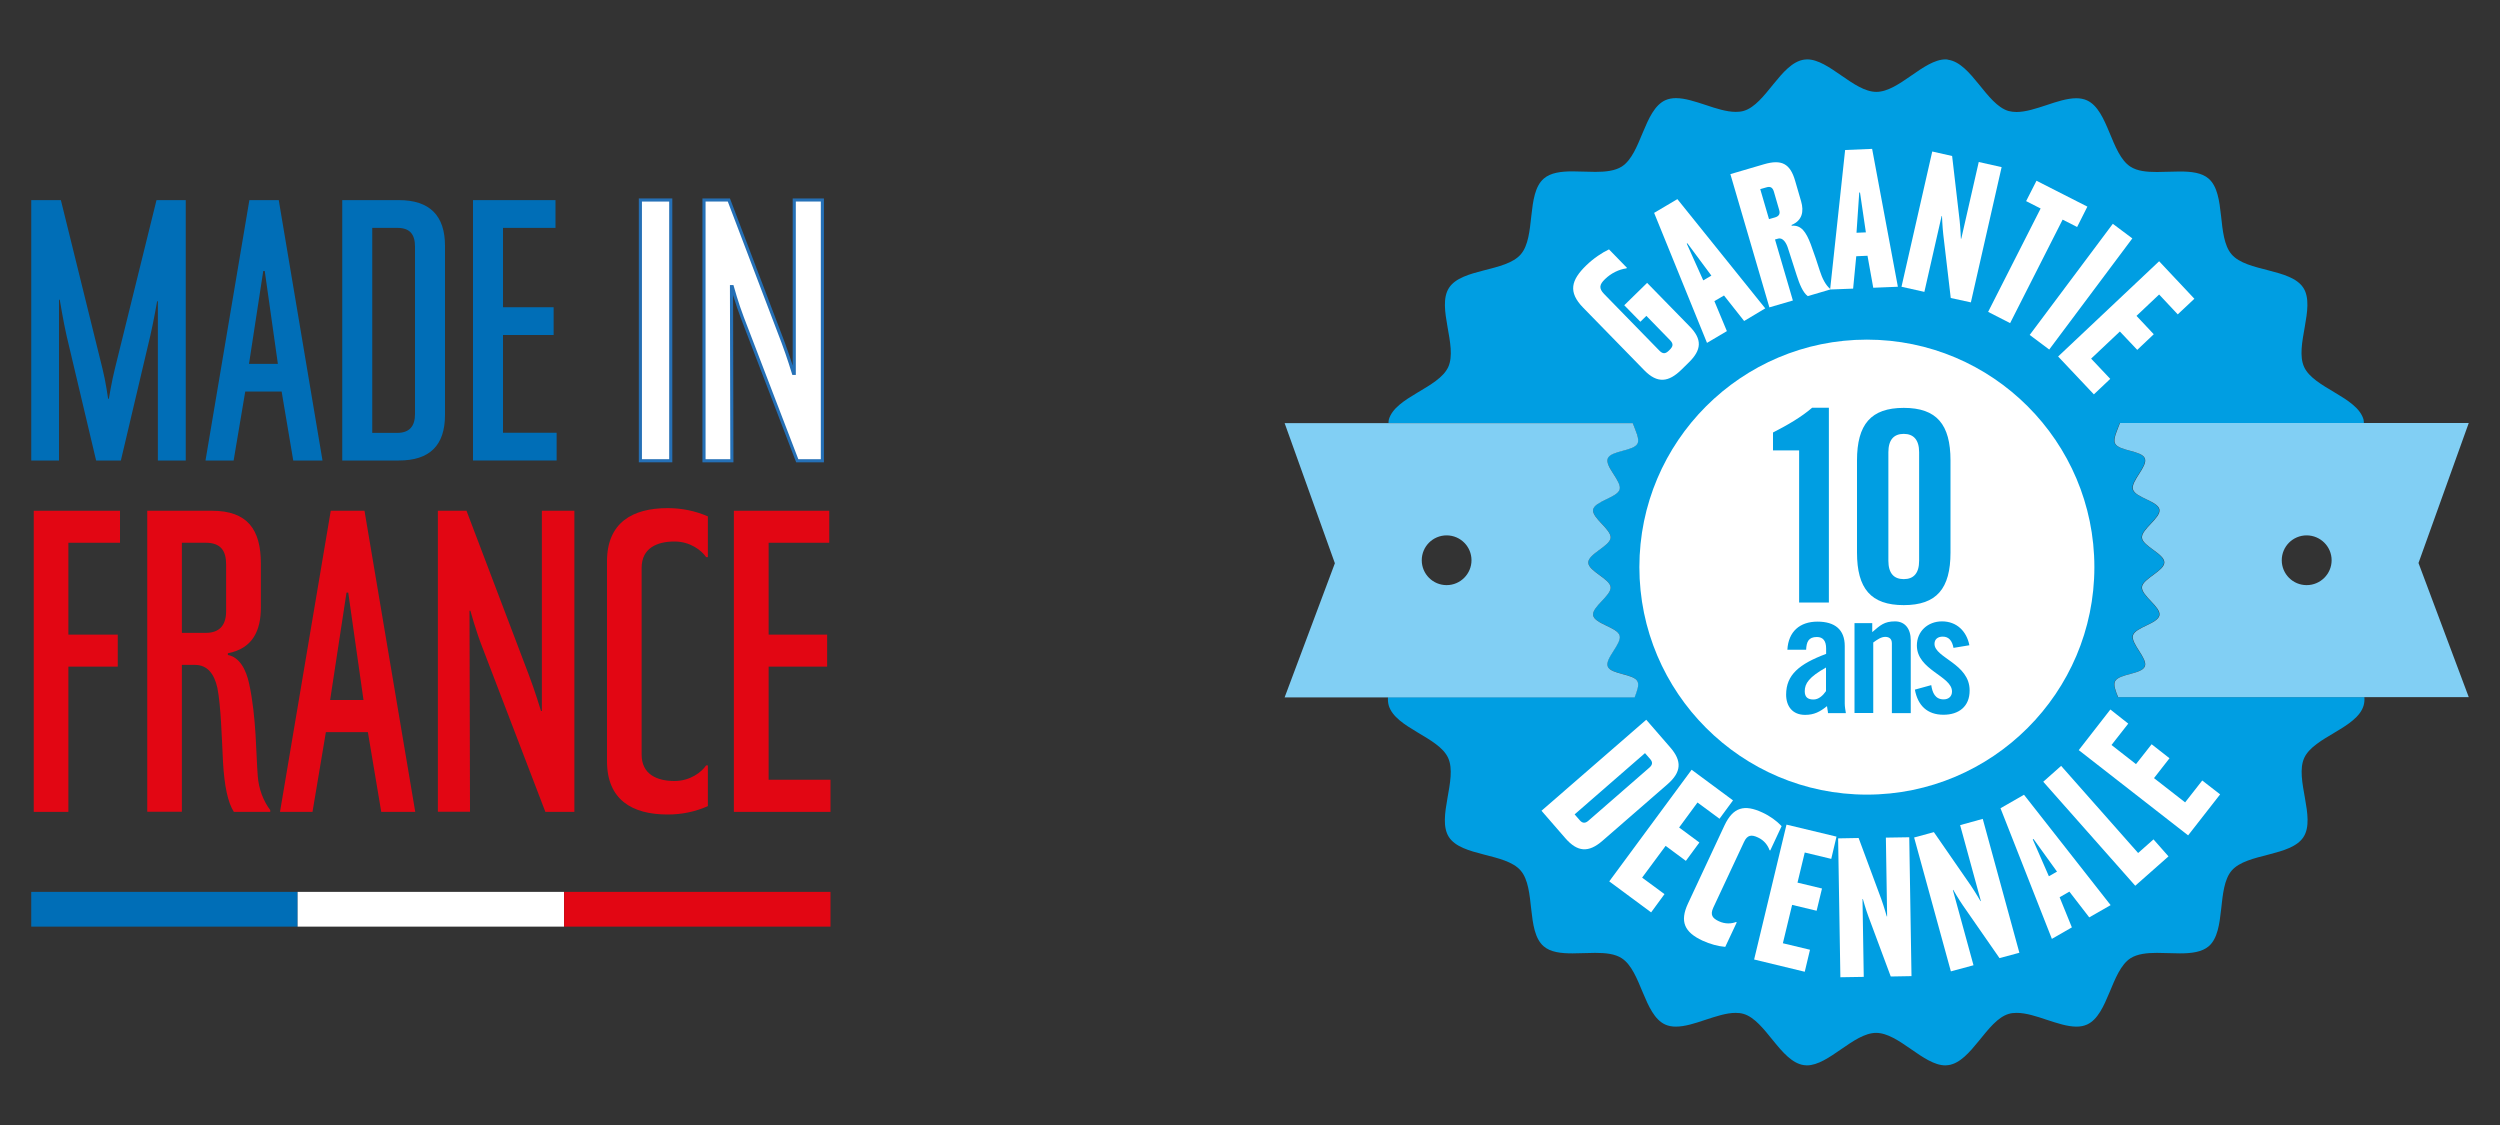 <svg xmlns="http://www.w3.org/2000/svg" xmlns:xlink="http://www.w3.org/1999/xlink" id="Calque_1" x="0px" y="0px" viewBox="0 0 200 90" style="enable-background:new 0 0 200 90;" xml:space="preserve"><rect x="0" y="0" width="200" height="90" fill="#333333" stroke="none"/><style type="text/css">	.st0{fill:#006EB7;}	.st1{fill:#FFFFFF;}	.st2{fill:none;stroke:#2570B6;stroke-width:0.25;stroke-miterlimit:10;}	.st3{fill:#E20613;}	.st4{fill:#009EE2;}	.st5{fill:#81CFF4;}</style><g>	<g>		<g>			<path class="st0" d="M12.63,36.84V24.1h-0.06c0,0-0.27,1.56-0.54,2.73L9.67,36.84H7.69L5.32,26.83     c-0.24-1.05-0.54-2.85-0.54-2.85H4.72v12.86H2.5V16.01h2.37L8.2,29.5c0.24,0.93,0.45,2.4,0.45,2.4h0.06c0,0,0.24-1.47,0.48-2.4     l3.33-13.49h2.34v20.83H12.63z"></path>		</g>		<path class="st0" d="M21.06,21.68h0.12l1.05,7.43h-2.31L21.06,21.68z M19.95,16.01l-3.51,20.83h2.25l0.93-5.52h2.91l0.93,5.52    h2.34l-3.5-20.83H19.95z"></path>		<g>			<path class="st0" d="M33.2,19.73c0-0.96-0.39-1.5-1.41-1.5h-2.01v16.4h2.01c0.99,0,1.41-0.57,1.41-1.5V19.73z M31.91,36.84h-4.53     V16.01h4.53c2.46,0,3.69,1.23,3.69,3.66v13.52C35.6,35.64,34.37,36.84,31.91,36.84"></path>		</g>		<polygon class="st0" points="37.84,16.01 37.84,36.84 44.53,36.84 44.53,34.62 40.24,34.62 40.24,26.8 44.29,26.8 44.29,24.58     40.24,24.58 40.24,18.23 44.44,18.23 44.44,16.01   "></polygon>		<rect x="51.23" y="16" class="st1" width="2.43" height="20.86"></rect>		<rect x="51.23" y="16" class="st2" width="2.43" height="20.86"></rect>		<g>			<path class="st1" d="M63.78,36.86l-4.39-11.44c-0.42-1.08-0.81-2.49-0.81-2.49h-0.06l0.03,13.93h-2.23V16h1.99l4.33,11.38     c0.42,1.11,0.84,2.49,0.84,2.49h0.06V16h2.25v20.86H63.78z"></path>			<path class="st2" d="M63.78,36.86l-4.39-11.44c-0.42-1.08-0.81-2.49-0.81-2.49h-0.06l0.03,13.93h-2.23V16h1.99l4.33,11.38     c0.42,1.11,0.84,2.49,0.84,2.49h0.06V16h2.25v20.86H63.78z"></path>		</g>		<polygon class="st3" points="2.7,40.86 2.7,64.95 5.47,64.95 5.47,53.33 9.42,53.33 9.42,50.77 5.47,50.77 5.47,43.42 9.6,43.42     9.6,40.86   "></polygon>		<g>			<path class="st3" d="M18.09,45.15c0-1.11-0.45-1.73-1.63-1.73h-1.91v7.21h1.91c1.14,0,1.63-0.66,1.63-1.73V45.15z M18.71,64.95     c-0.49-0.76-0.76-2.08-0.87-3.99c-0.1-2.01-0.17-4.51-0.45-5.93c-0.24-1.07-0.76-1.84-1.8-1.84h-1.04v11.75h-2.77V40.86h5.17     c2.84,0,3.92,1.49,3.92,4.23v3.5c0,1.87-0.66,3.29-2.64,3.67v0.14c0.94,0.17,1.46,1.18,1.7,2.29c0.59,2.7,0.55,5.72,0.69,7.38     c0.07,1.04,0.45,2.01,1,2.74v0.14H18.71z"></path>		</g>		<path class="st3" d="M27.86,47.41h-0.14L26.41,56h2.67L27.86,47.41z M30.5,64.95l-1.07-6.38h-3.36l-1.07,6.38h-2.6l4.06-24.09h2.7    l4.06,24.09H30.5z"></path>		<g>			<path class="st3" d="M43.63,64.95l-5.06-13.21c-0.49-1.25-0.94-2.88-0.94-2.88h-0.07l0.04,16.08h-2.57V40.86h2.29l4.99,13.14     c0.49,1.28,0.97,2.88,0.97,2.88h0.07V40.86h2.6v24.09H43.63z"></path>			<path class="st3" d="M53.41,65.16c-2.84,0-4.85-1.18-4.85-4.26V44.91c0-3.08,2.01-4.26,4.85-4.26c1.11,0,2.18,0.21,3.22,0.66     v3.26h-0.14c-0.35-0.52-1.25-1.25-2.53-1.25c-1.39,0-2.63,0.52-2.63,2.11v14.94c0,1.59,1.25,2.11,2.63,2.11     c1.28,0,2.18-0.73,2.53-1.25h0.14v3.26C55.59,64.95,54.52,65.16,53.41,65.16"></path>		</g>		<polygon class="st3" points="58.71,40.86 58.71,64.95 66.44,64.95 66.44,62.38 61.49,62.38 61.49,53.33 66.17,53.33 66.17,50.77     61.49,50.77 61.49,43.42 66.34,43.42 66.34,40.86   "></polygon>		<rect x="2.5" y="71.35" class="st0" width="21.31" height="2.78"></rect>		<rect x="23.81" y="71.35" class="st1" width="21.31" height="2.78"></rect>		<rect x="45.13" y="71.35" class="st3" width="21.31" height="2.78"></rect>	</g>	<g>		<g>			<path class="st4" d="M155.65,4.75c-1.76,0-3.73,2.6-5.54,2.6c-1.81,0-3.78-2.6-5.54-2.6c-0.08,0-0.16,0.01-0.24,0.02     c-1.87,0.27-3.06,3.58-4.83,4.1c-0.2,0.06-0.41,0.08-0.64,0.08c-0.73,0-1.57-0.27-2.4-0.55c-0.83-0.27-1.66-0.55-2.38-0.55     c-0.31,0-0.59,0.05-0.86,0.17c-1.7,0.78-1.91,4.29-3.47,5.3c-0.55,0.35-1.31,0.43-2.12,0.43c-0.3,0-0.61-0.01-0.91-0.02     c-0.31-0.01-0.61-0.02-0.91-0.02c-0.92,0-1.76,0.1-2.31,0.58c-1.41,1.22-0.62,4.65-1.84,6.06c-1.22,1.41-4.73,1.11-5.74,2.68     c-1.01,1.56,0.71,4.63-0.06,6.33c-0.77,1.68-4.22,2.39-4.75,4.19c-0.03,0.1-0.02,0.2-0.03,0.29h19.53     c0.22,0.6,0.57,1.27,0.38,1.64c-0.3,0.61-2.13,0.55-2.38,1.19c-0.24,0.64,1.14,1.82,0.95,2.48c-0.18,0.66-1.99,0.93-2.11,1.61     c-0.12,0.67,1.46,1.58,1.4,2.26c-0.06,0.67-1.79,1.28-1.79,1.97c0,0.69,1.72,1.3,1.79,1.97c0.06,0.68-1.52,1.59-1.4,2.26     c0.12,0.68,1.93,0.96,2.11,1.61c0.19,0.66-1.2,1.85-0.95,2.48c0.25,0.64,2.08,0.58,2.38,1.19c0.15,0.29-0.04,0.78-0.24,1.27     h-19.71c-0.02,0.23,0,0.45,0.06,0.67c0.53,1.8,3.98,2.51,4.75,4.19c0.78,1.7-0.94,4.77,0.06,6.33c1.01,1.57,4.52,1.27,5.74,2.68     c1.22,1.41,0.43,4.84,1.84,6.06c0.55,0.48,1.4,0.57,2.31,0.57c0.3,0,0.61-0.01,0.91-0.02c0.31-0.01,0.62-0.02,0.91-0.02     c0.81,0,1.57,0.07,2.12,0.43c1.56,1.01,1.77,4.52,3.47,5.3c0.26,0.12,0.55,0.17,0.86,0.17c0.72,0,1.55-0.27,2.38-0.55     c0.83-0.27,1.66-0.55,2.39-0.55c0.22,0,0.44,0.02,0.64,0.08c1.77,0.52,2.96,3.83,4.83,4.1c0.08,0.01,0.16,0.02,0.24,0.02     c1.76,0,3.74-2.6,5.54-2.6c1.81,0,3.78,2.6,5.54,2.6c0.08,0,0.16-0.01,0.24-0.02c1.87-0.27,3.06-3.58,4.83-4.1     c0.2-0.06,0.41-0.08,0.64-0.08c0.73,0,1.56,0.27,2.39,0.55c0.83,0.27,1.66,0.55,2.38,0.55c0.31,0,0.6-0.05,0.86-0.17     c1.7-0.78,1.91-4.29,3.47-5.3c0.55-0.35,1.31-0.43,2.12-0.43c0.3,0,0.61,0.01,0.92,0.02c0.31,0.01,0.61,0.02,0.91,0.02     c0.92,0,1.76-0.1,2.31-0.57c1.41-1.22,0.62-4.65,1.84-6.06c1.22-1.4,4.73-1.11,5.74-2.68c1.01-1.56-0.72-4.63,0.06-6.33     c0.77-1.68,4.22-2.38,4.75-4.19c0.06-0.22,0.08-0.44,0.06-0.67h-19.72c-0.19-0.49-0.39-0.98-0.24-1.27     c0.3-0.61,2.13-0.55,2.38-1.19c0.25-0.63-1.14-1.82-0.96-2.48c0.18-0.65,1.99-0.93,2.12-1.61c0.12-0.67-1.46-1.58-1.4-2.26     c0.06-0.67,1.79-1.28,1.79-1.97c0-0.69-1.72-1.3-1.79-1.97c-0.06-0.68,1.52-1.6,1.4-2.26c-0.13-0.68-1.93-0.96-2.12-1.61     c-0.19-0.66,1.2-1.84,0.96-2.48c-0.25-0.64-2.07-0.58-2.38-1.19c-0.18-0.37,0.16-1.04,0.39-1.64h19.53c-0.01-0.1,0-0.2-0.03-0.29     c-0.53-1.8-3.98-2.51-4.75-4.19c-0.78-1.7,0.94-4.77-0.06-6.33c-1.01-1.57-4.52-1.27-5.74-2.68c-1.22-1.41-0.43-4.84-1.84-6.06     c-0.55-0.48-1.4-0.57-2.31-0.57c-0.3,0-0.6,0.01-0.91,0.02c-0.3,0.01-0.61,0.02-0.91,0.02c-0.82,0-1.58-0.07-2.13-0.43     c-1.56-1.01-1.76-4.52-3.47-5.3c-0.26-0.12-0.55-0.17-0.86-0.17c-0.72,0-1.55,0.27-2.38,0.55c-0.83,0.27-1.66,0.55-2.4,0.55     c-0.22,0-0.44-0.03-0.64-0.08c-1.77-0.52-2.96-3.83-4.83-4.1C155.81,4.76,155.73,4.75,155.65,4.75"></path>			<path class="st1" d="M135.09,29.01l-0.57,0.56c-1.04,1.02-1.93,1.12-2.97,0.06l-4.9-5.02c-1.22-1.25-0.96-2.2,0.24-3.37     c0.58-0.57,1.31-1.05,1.83-1.29l1.44,1.48l-0.05,0.04c-0.59,0.08-1.22,0.38-1.71,0.86c-0.44,0.42-0.52,0.73-0.07,1.19l4.41,4.52     c0.3,0.31,0.51,0.27,0.8-0.02c0.31-0.3,0.36-0.5,0.06-0.81l-1.89-1.94l-0.48,0.47l-1.29-1.32l1.83-1.79l3.39,3.47     C136.2,27.15,136.13,28,135.09,29.01"></path>		</g>		<path class="st1" d="M134.99,19.46l-0.05,0.03l1.32,2.94l0.65-0.38L134.99,19.46z M139.53,25.68l-1.61-2.04l-0.77,0.45l1,2.4    l-1.59,0.94l-4.23-10.4l1.86-1.1l7.03,8.74L139.53,25.68z"></path>		<g>			<path class="st1" d="M141.91,15.33c-0.1-0.33-0.28-0.44-0.6-0.34l-0.49,0.14l0.7,2.4l0.49-0.14c0.32-0.1,0.42-0.29,0.32-0.61     L141.91,15.33z M144.62,23.69c-0.4-0.3-0.67-0.99-0.89-1.68c-0.28-0.89-0.43-1.36-0.71-2.21c-0.12-0.36-0.39-0.82-0.77-0.71     l-0.25,0.07l1.43,4.88l-1.88,0.55l-3.12-10.66l2.69-0.79c1.4-0.41,2.09-0.06,2.49,1.32l0.48,1.65c0.23,0.8,0.1,1.53-0.77,1.89     l0.02,0.06c0.76-0.07,1.14,0.49,1.52,1.48c0.3,0.81,0.51,1.45,0.72,2.11c0.2,0.63,0.47,1.15,0.82,1.45l0.02,0.06L144.62,23.69z"></path>		</g>		<path class="st1" d="M148.8,15.4l-0.06,0l-0.22,3.22l0.75-0.03L148.8,15.4z M149.86,23.02l-0.46-2.56l-0.9,0.04l-0.25,2.59    l-1.84,0.07L147.61,12l2.16-0.09l2.06,11.03L149.86,23.02z"></path>		<g>			<path class="st1" d="M156.06,23.84l-0.6-5.1c-0.07-0.62-0.1-1.45-0.1-1.45l-0.03-0.01l-1.38,6.07l-1.83-0.41l2.46-10.82     l1.59,0.36l0.6,5.16c0.07,0.64,0.1,1.45,0.1,1.45l0.03,0.01l1.4-6.14l1.83,0.41l-2.46,10.82L156.06,23.84z"></path>		</g>		<polygon class="st1" points="165.01,17.57 160.81,25.85 159.05,24.95 163.25,16.68 162.09,16.09 162.92,14.46 166.99,16.53     166.17,18.16   "></polygon>					<rect x="160.89" y="21.96" transform="matrix(0.599 -0.801 0.801 0.599 48.413 142.514)" class="st1" width="11.1" height="1.95"></rect>		<polygon class="st1" points="164.65,28.52 172.73,20.9 175.55,23.9 174.22,25.15 172.73,23.56 170.92,25.27 172.3,26.74     170.98,27.99 169.59,26.52 167.29,28.69 168.82,30.31 167.51,31.55   "></polygon>		<g>			<path class="st1" d="M131.95,61.41c0.25-0.22,0.29-0.43,0.06-0.69l-0.41-0.47l-5.63,4.9l0.41,0.47c0.22,0.26,0.45,0.25,0.69,0.04     L131.95,61.41z M125.23,67.06l-1.91-2.2l8.38-7.28l1.91,2.2c0.97,1.11,0.9,1.99-0.21,2.96l-5.21,4.53     C127.08,68.23,126.2,68.17,125.23,67.06"></path>		</g>		<polygon class="st1" points="128.74,70.51 135.33,61.58 138.64,64.03 137.56,65.5 135.8,64.2 134.33,66.2 135.95,67.4     134.87,68.87 133.25,67.67 131.37,70.21 133.16,71.53 132.09,72.99   "></polygon>		<g>			<path class="st1" d="M136.2,75.25c-1.44-0.67-1.84-1.52-1.16-2.97l2.92-6.25c0.69-1.46,1.59-1.7,3.03-1.03     c0.61,0.28,1.14,0.67,1.54,1.09l-0.91,1.95l-0.06-0.03c-0.12-0.35-0.41-0.78-0.92-1.01c-0.52-0.25-0.86-0.21-1.12,0.36     l-2.46,5.26c-0.26,0.57-0.07,0.84,0.45,1.08c0.51,0.24,1.02,0.2,1.37,0.06l0.06,0.03l-0.92,1.96     C137.44,75.7,136.81,75.53,136.2,75.25"></path>		</g>		<polygon class="st1" points="140.33,76.76 142.92,65.97 146.92,66.93 146.5,68.71 144.38,68.2 143.8,70.61 145.76,71.08     145.33,72.86 143.37,72.39 142.63,75.46 144.8,75.98 144.38,77.74   "></polygon>		<g>			<path class="st1" d="M151.26,78.12l-1.79-4.81c-0.22-0.59-0.44-1.39-0.44-1.39l-0.03,0l0.1,6.23l-1.87,0.03l-0.18-11.11     l1.64-0.03l1.81,4.88c0.22,0.61,0.44,1.39,0.44,1.39h0.03l-0.1-6.3l1.87-0.03l0.18,11.11L151.26,78.12z"></path>			<path class="st1" d="M159.96,76.65l-2.93-4.22c-0.36-0.52-0.77-1.24-0.77-1.24l-0.03,0.01l1.65,6.02l-1.81,0.49L153.13,67     l1.58-0.43l2.96,4.28c0.36,0.53,0.77,1.24,0.77,1.24l0.03-0.01l-1.66-6.07l1.81-0.5l2.93,10.71L159.96,76.65z"></path>		</g>		<path class="st1" d="M162.68,67.12l-0.06,0.03l1.29,2.95l0.65-0.37L162.68,67.12z M167.14,73.39l-1.59-2.06l-0.78,0.45l0.98,2.41    l-1.6,0.92l-4.11-10.45l1.88-1.08l6.93,8.83L167.14,73.39z"></path>		<polygon class="st1" points="170.82,70.86 163.46,62.54 164.89,61.27 171.05,68.24 172.28,67.15 173.48,68.51   "></polygon>		<polygon class="st1" points="175.05,66.83 166.3,60.01 168.83,56.76 170.26,57.89 168.92,59.6 170.88,61.13 172.13,59.54     173.56,60.66 172.32,62.25 174.81,64.19 176.18,62.44 177.61,63.55   "></polygon>		<g>			<path class="st5" d="M184.53,46.81c-1.1,0-1.99-0.89-1.99-1.99c0-1.1,0.89-1.99,1.99-1.99c1.1,0,2,0.89,2,1.99     C186.53,45.91,185.64,46.81,184.53,46.81 M197.5,33.84h-27.9c-0.22,0.6-0.57,1.27-0.39,1.64c0.3,0.61,2.13,0.55,2.38,1.19     c0.25,0.64-1.14,1.82-0.95,2.48c0.18,0.66,1.99,0.93,2.12,1.61c0.12,0.67-1.46,1.58-1.4,2.26c0.06,0.67,1.79,1.28,1.79,1.97     c0,0.69-1.72,1.3-1.79,1.97c-0.06,0.69,1.52,1.59,1.4,2.26c-0.13,0.68-1.93,0.96-2.12,1.61c-0.19,0.66,1.2,1.85,0.95,2.48     c-0.25,0.64-2.07,0.58-2.38,1.19c-0.15,0.29,0.04,0.78,0.24,1.27h28.05l-4.02-10.73L197.5,33.84z"></path>			<path class="st5" d="M115.73,46.81c-1.1,0-1.99-0.89-1.99-1.99c0-1.1,0.89-1.99,1.99-1.99c1.1,0,1.99,0.89,1.99,1.99     C117.72,45.91,116.83,46.81,115.73,46.81 M131,54.51c-0.3-0.61-2.13-0.55-2.38-1.19c-0.25-0.63,1.14-1.82,0.95-2.48     c-0.18-0.65-1.99-0.93-2.12-1.61c-0.12-0.67,1.46-1.58,1.4-2.26c-0.06-0.67-1.79-1.28-1.79-1.97c0-0.69,1.72-1.3,1.79-1.97     c0.06-0.68-1.52-1.6-1.4-2.26c0.13-0.68,1.93-0.96,2.12-1.61c0.19-0.66-1.2-1.84-0.95-2.48c0.25-0.64,2.07-0.58,2.38-1.19     c0.19-0.37-0.16-1.04-0.38-1.64h-27.85l4.02,11.21l-4.02,10.73h28C130.96,55.29,131.15,54.81,131,54.51"></path>			<path class="st1" d="M144.38,55.3c0,0.47,0.24,0.66,0.7,0.66c0.41,0,0.75-0.31,1-0.67V53.4     C144.72,54.17,144.38,54.67,144.38,55.3"></path>			<path class="st1" d="M152.3,46.33c0.79,0,1.23-0.47,1.23-1.47v-8.68c0-1-0.45-1.47-1.23-1.47c-0.79,0-1.23,0.47-1.23,1.47v8.68     C151.07,45.86,151.51,46.33,152.3,46.33"></path>			<path class="st1" d="M155.48,57.18c-1.31,0-2.06-0.75-2.29-2.01l1.31-0.36c0.09,0.6,0.31,1.14,0.99,1.14     c0.39,0,0.67-0.23,0.67-0.63c0-1.24-2.81-1.71-2.81-3.68c0-1.14,0.88-1.93,2.01-1.93c1.18,0,1.97,0.79,2.19,1.91l-1.27,0.21     c-0.11-0.57-0.37-0.9-0.86-0.9c-0.39,0-0.66,0.2-0.66,0.58c0,1.12,2.81,1.58,2.81,3.72C157.58,56.53,156.69,57.18,155.48,57.18      M152.85,57.05h-1.5v-5.58c0-0.36-0.21-0.52-0.53-0.52s-0.62,0.2-0.96,0.45v5.64h-1.5v-7.19h1.42v0.72     c0.63-0.54,0.95-0.86,1.82-0.86c0.79,0,1.26,0.58,1.26,1.51V57.05z M146.24,57.05c-0.01-0.2-0.07-0.39-0.08-0.56     c-0.56,0.45-1.03,0.7-1.75,0.7c-1.02,0-1.52-0.7-1.52-1.62c0-1.58,1.04-2.45,3.2-3.26v-0.43c0-0.6-0.24-0.92-0.74-0.92     c-0.68,0-0.83,0.4-0.86,1.02h-1.5c0.08-1.46,1-2.25,2.41-2.25c1.39,0,2.18,0.64,2.18,1.95v4.61c0,0.23,0.05,0.52,0.09,0.76     H146.24z M141.84,34.6c1.17-0.6,2.26-1.23,3.13-1.98h1.34V48.2h-2.38V36.03h-2.09V34.6z M148.56,36.84     c0-2.89,1.11-4.21,3.74-4.21s3.74,1.32,3.74,4.21v7.36c0,2.89-1.11,4.21-3.74,4.21s-3.74-1.32-3.74-4.21V36.84z M149.35,27.17     c-10.04,0-18.2,8.16-18.2,18.2c0,10.03,8.16,18.2,18.2,18.2c10.03,0,18.2-8.16,18.2-18.2C167.55,35.33,159.39,27.17,149.35,27.17     "></path>		</g>	</g></g></svg>